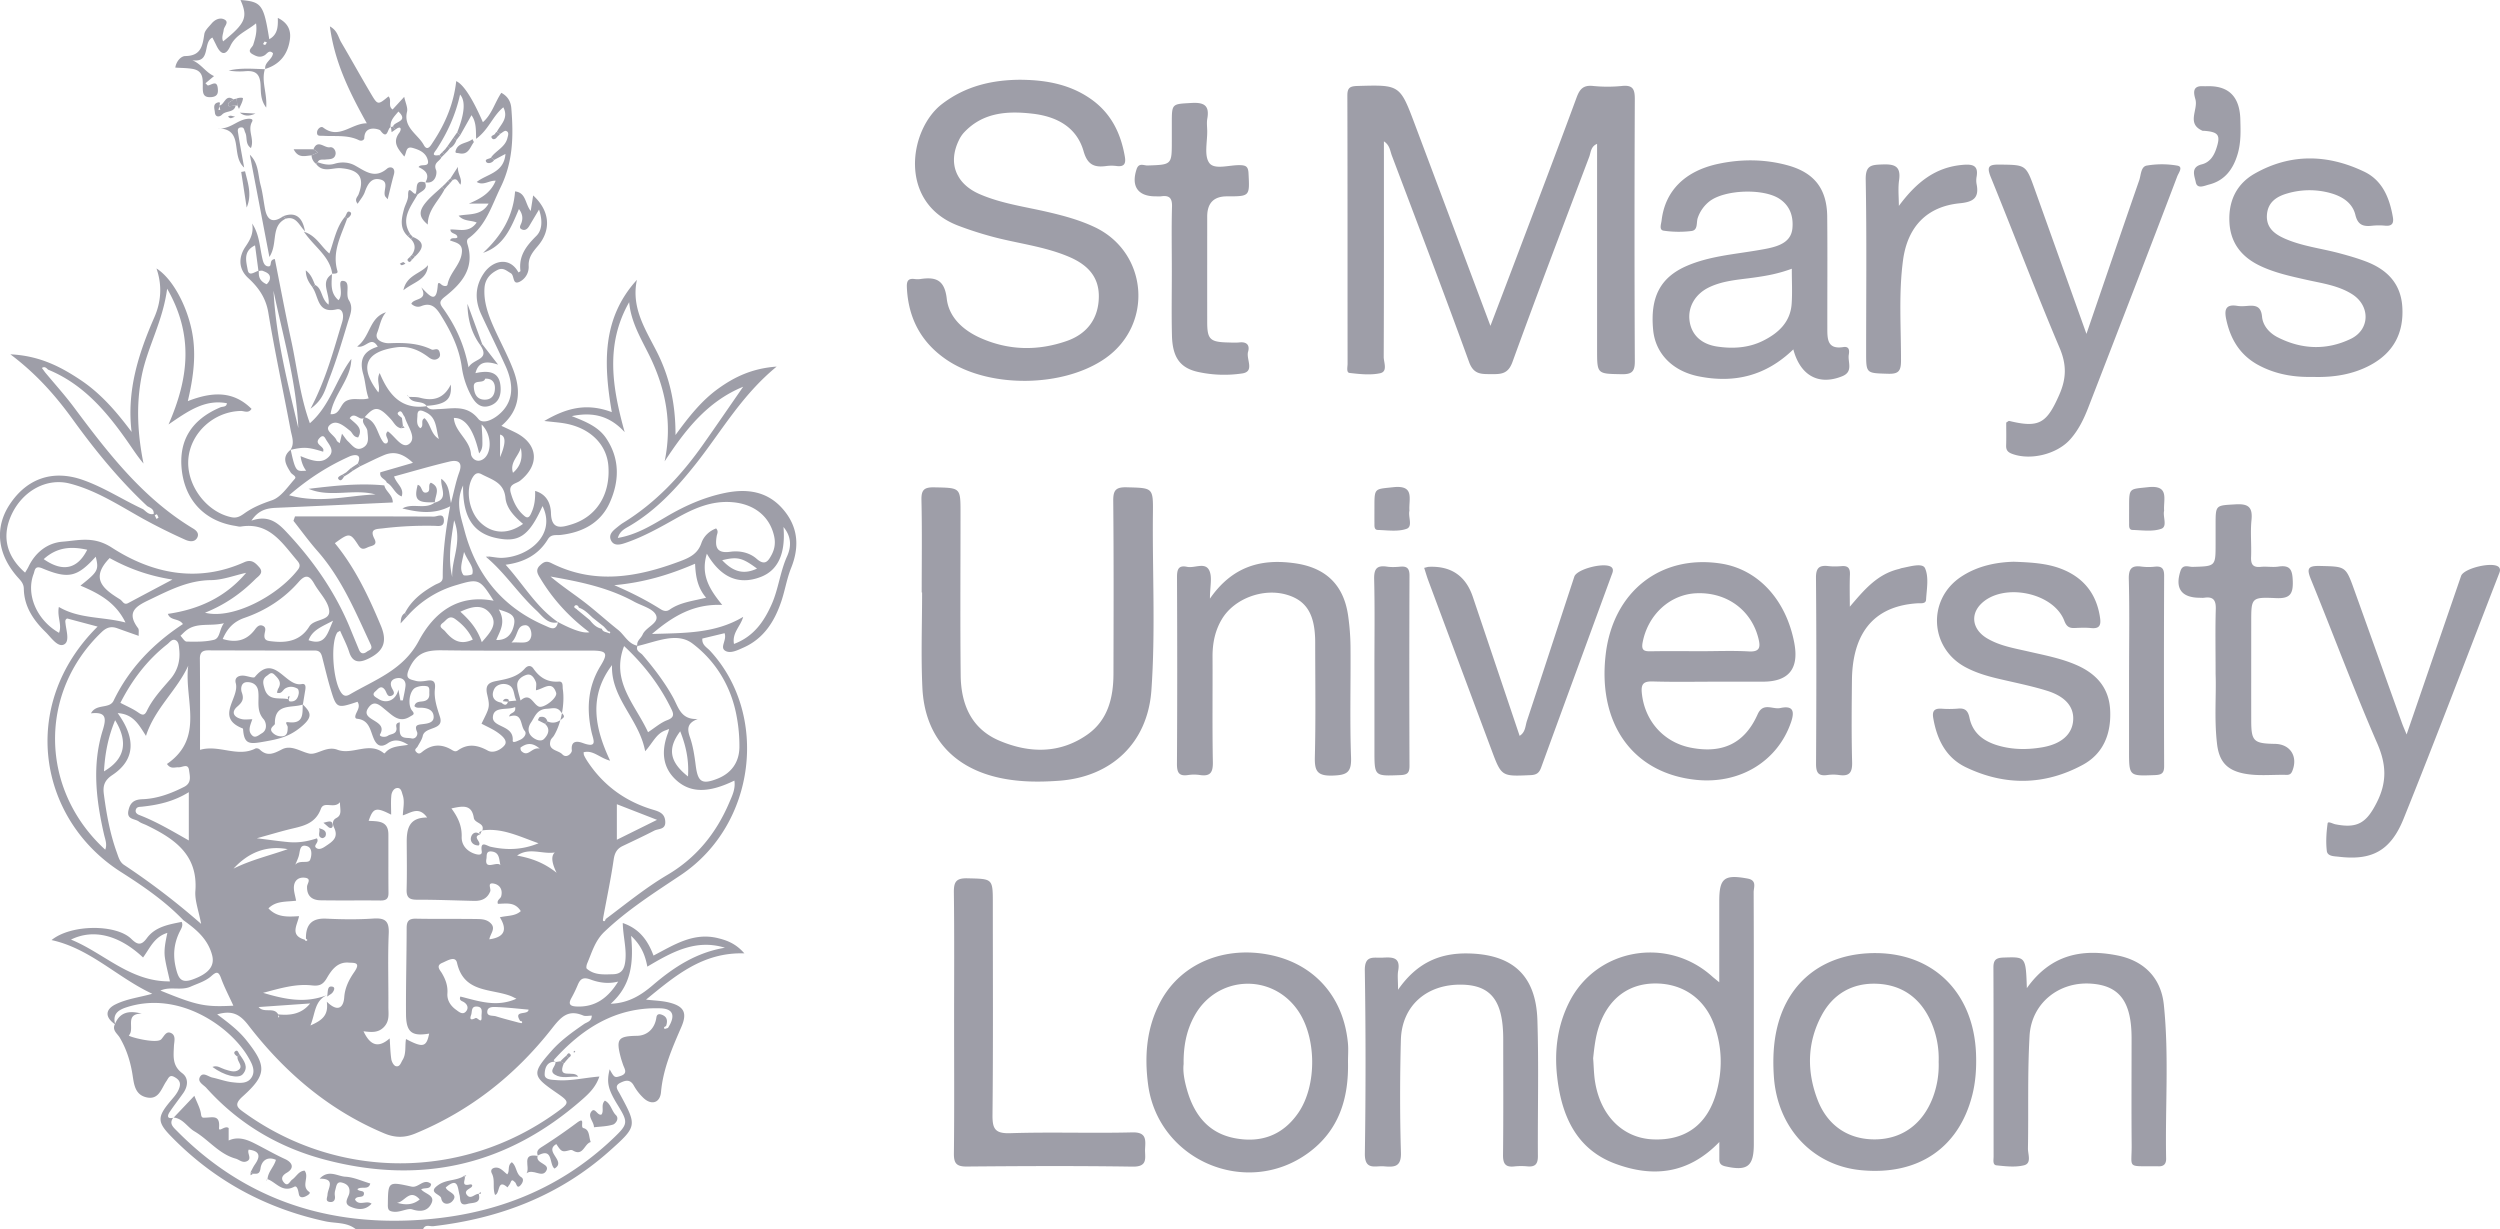 <svg xmlns="http://www.w3.org/2000/svg" width="179" height="88" fill="none"><g fill="#9E9EA8" clip-path="url(#a)"><path d="M30.525 29.06c.21.343.575.239.855.232 1.02-.025 2.034-.336 2.864.697.318.396.983.091 1.423-.264 1.022-.824 1.216-2.001.53-3.518-.56-1.238-1.164-2.455-1.736-3.687-.475-1.022-.458-2.03.195-2.972.633-.914 1.846-1.194 2.466-.04.05-.035.147-.077.143-.107-.14-1.078.413-1.79 1.14-2.512.42-.417.45-1.114.19-1.885-.28.47-.487.815-.69 1.16-.114.196-.276.36-.503.278-.305-.108-.12-.319-.059-.507.099-.306.081-.608-.187-.968-.56 1.33-1.078 2.645-2.569 3.136 1.294-1.19 2.155-2.596 2.292-4.399.794.09.709.883 1.12 1.403l.175-1.114c1.19 1.095 1.325 2.456.336 3.62-.369.433-.688.82-.656 1.44a1.19 1.19 0 0 1-.656 1.125c-.532.25-.34-.458-.633-.621-.307-.171-.537-.43-.939-.23-.545.27-.891.676-.935 1.281-.07.967.243 1.863.62 2.728.46 1.054 1.027 2.063 1.435 3.134.556 1.457.52 2.86-.845 4.02.374.177.688.319.997.473 1.628.812 1.773 2.306.35 3.45-.284.23-.861.225-.679.869.186.658.47 1.25.998 1.677.292.238.41-.084.506-.303.199-.454.26-.938.241-1.506.863.25 1.117.945 1.135 1.593.033 1.236.775 1.018 1.467.806 1.794-.547 2.78-2.133 2.647-4.144-.103-1.565-1.284-2.75-3.087-3.081-.402-.074-.812-.1-1.506-.181 1.635-.961 3.066-1.297 4.835-.634-.583-3.407-.733-6.692 1.798-9.472-.419 1.96.576 3.494 1.393 5.085.923 1.8 1.377 3.718 1.37 6.026.984-1.353 1.886-2.478 3.063-3.325 1.172-.842 2.436-1.45 4.18-1.575-2.526 2.07-3.98 4.687-5.813 6.997-1.357 1.71-2.816 3.293-4.722 4.416-.315.185-.69.347-.838.856 1.318-.225 2.389-.883 3.453-1.51 1.337-.788 2.72-1.408 4.25-1.719 1.588-.321 3.023-.098 4.116 1.163 1.084 1.25 1.21 2.673.59 4.213-.309.77-.438 1.61-.705 2.4-.485 1.433-1.256 2.659-2.706 3.302-.41.182-.93.453-1.3.234-.425-.253.13-.756-.054-1.264l-1.592.384c-.043.46.326.634.54.863 4.235 4.556 3.33 12.453-2.088 16.074-1.89 1.263-3.806 2.478-5.465 4.058-.676.645-.893 1.472-1.231 2.263-.05.115-.088.33-.03.38.549.478 1.222.413 1.887.397.572-.014.78-.334.858-.852.135-.91-.144-1.796-.17-2.815 1.196.41 1.796 1.247 2.202 2.331 1.445-.75 2.84-1.68 4.605-1.25.684.166 1.305.407 1.9 1.093-2.976-.094-4.942 1.598-7.041 3.311.602.07 1.137.08 1.644.205 1.083.267 1.323.742.887 1.75-.652 1.504-1.31 2.993-1.458 4.664-.069.775-.673.96-1.24.438a3.694 3.694 0 0 1-.706-.902c-.267-.477-.611-.375-.97-.197-.451.223-.183.512-.04.778 1.245 2.302 1.263 2.323-.728 4.1-3.594 3.205-7.874 4.836-12.614 5.386-.248.03-.573-.162-.733.204h-4.836c-.637-.504-1.442-.395-2.165-.552-4.294-.93-7.978-2.935-11.042-6.079-.987-1.012-1.005-1.378-.089-2.481.266-.32.563-.618.688-1.038.116-.391-.092-.592-.393-.749-.332-.172-.407.112-.542.306-.363.518-.532 1.353-1.403 1.17-.904-.19-.922-1.021-1.046-1.743-.154-.898-.428-1.752-.9-2.547-.168-.281-.563-.525-.338-.96.34-.845.995-.995 1.91-.749-1.256.001-.463 1.083-.913 1.557-.082.086 1.98.63 2.315.281.214-.224.348-.616.705-.449.373.175.218.625.205.939-.03.724-.128 1.395.593 1.935.464.347.42.93.077 1.422-.32.456-.666.893-.974 1.356-.2.303-.171.517.28.41l-.014-.017c-.333.438-.021.686.261.972 4.657 4.716 10.368 6.717 16.91 6.388 5.441-.272 10.32-2.047 14.327-5.87 1.07-1.023 1.077-1.135.308-2.388-.693-1.13-.8-1.612-.57-2.552.335.614.37.615.775.48.563-.185.28-.516.178-.825-.054-.166-.113-.33-.157-.498-.35-1.327-.197-1.53 1.159-1.553.742-.012 1.282-.52 1.392-1.317.043-.305.28-.24.43-.175.365.153.377.461.262.792-.08.044-.2.082-.113.194.023.03.164-.035.25-.055.553-.873.386-1.376-.535-1.407-3.192-.108-5.602 1.431-7.644 3.706-.01.01.067.096.101.146l.026-.027c-.661-.038-.777.533-.776.918.002.378.514.37.854.398 1 .08 1.98-.171 3.062-.257-.254.752-.733 1.209-1.224 1.641-5.372 4.723-11.535 6.136-18.437 4.308-3.318-.879-6.174-2.568-8.478-5.133-.208-.233-.697-.442-.432-.83.213-.312.57.024.858.087.476.102.94.28 1.42.335.509.057 1.122.152 1.421-.394.255-.465-.015-.96-.258-1.381-1.258-2.19-4.968-4.832-8.758-3.58-.635.21-.967.522-.778 1.213-.74-.501-.733-1.064.031-1.437.811-.396 1.71-.497 2.622-.755-2.492-1.157-4.448-3.242-7.212-3.844 1.4-1.14 4.622-1.146 5.706-.09.435.425.71.51 1.119-.047.6-.82 1.565-.979 2.493-1.165.116.257-.018.458-.13.678-.419.835-.512 1.684-.287 2.619.176.728.359 1.13 1.212.821 1.157-.418 1.588-.974 1.383-1.742-.311-1.167-1.153-1.85-2.062-2.502-1.315-1.37-2.886-2.443-4.465-3.448-5.896-3.754-7.356-11.931-1.67-17.57l-2.18-.58c-.17.08-.132.226-.119.35.054.536.327 1.323-.13 1.522-.442.193-.905-.518-1.296-.9-.871-.848-1.535-1.827-1.558-3.095-.007-.412-.254-.617-.48-.876-1.432-1.646-1.62-3.528-.52-5.183 1.233-1.855 3.085-2.487 5.216-1.741 1.52.532 2.87 1.426 4.325 2.099.222.17.409.421.756.341.034-.36-.246-.433-.458-.562-1.998-1.866-3.715-3.968-5.315-6.18-1.224-1.693-2.596-3.268-4.487-4.689 2.069.098 3.581.873 5.028 1.84 1.462.975 2.583 2.285 3.652 3.717-.36-2.956.492-5.605 1.63-8.212.484-1.108.572-2.286.15-3.494 1.102.691 2.113 2.521 2.51 4.357.37 1.704.15 3.376-.265 5.143 1.7-.66 3.225-.776 4.562.554-.221.346-.524.146-.765.15-1.915.038-3.586 1.541-3.756 3.409-.172 1.876 1.28 3.829 3.087 4.201.407.084.666-.093.95-.295.596-.423 1.245-.68 1.947-.92.646-.22 1.13-.967 1.632-1.53.166-.187-.192-.301-.29-.46-.342-.547-.677-1.086-.001-1.632.363 1.721.455 1.516 1.11 1.508-.212-.28-.347-.629-.404-1.048 1.036.432 1.53.47 1.942.122.55-.463.148-.878-.102-1.278-.086-.137-.185-.423-.449-.17-.445.43.143.563.238.837.018.05-.004.116-.008.175-1.082-.336-1.374-.352-2.346-.133.318-.463.104-.947.017-1.406-.528-2.81-1.134-5.607-1.601-8.426-.174-1.054-.71-1.805-1.43-2.464-.791-.723-.65-1.602-.2-2.26.37-.543.586-.987.475-1.65.522.789.536 1.687.736 2.531.058.248.142.524.42.537.314.016.004-.469.467-.525.387 1.941.753 3.904 1.177 5.854.42 1.929.61 3.91 1.33 5.902 1.465-1.27 1.877-3.157 2.97-4.606-.03 1.486-1.268 2.511-1.49 3.957.69.06.67-.712 1.126-.949.515-.268 1.027-.018 1.604-.183-.213-.572-.226-1.175-.381-1.71-.313-1.064.013-1.681 1.033-1.99-.481-.824-.85.152-1.474-.015.949-.694.858-2.077 2.065-2.45-.375.419-.445.995-.632 1.467-.23.579.522.763.855.75 1.058-.044 2.068-.02 3.047.453.15.072.443-.183.56.165.06.18.068.347-.098.467-.242.174-.483.069-.676-.077-.694-.527-1.432-.838-2.335-.712-2.222.313-2.658 1.401-1.27 3.227.167-.43-.171-.887.096-1.388.636 1.53 1.531 2.645 3.368 2.371l-.028-.022h-.001ZM43.44 45.277c.079.026.22.084.228.07.07-.13-.041-.132-.127-.148-.1-.112-.202-.222-.303-.334l-.806-.638c-.3-.279-.58-.584-.985-.717-.047-.176-.213-.23-.3-.127-.113.136.112.177.176.27.304.25.61.501.912.751.227.289.475.544.857.616.05.174.197.217.348.257ZM18.527 19.381c.003.103-.002.206.01.308.038.334.263.532.546.659.027.012.193-.19.225-.311.11-.411-.21-.53-.499-.645-.086-.034-.202.007-.304.013l-.244-1.837c-.88.422-.628 1.167-.526 1.752.089.521.513.125.794.063l-.002-.002Zm17.368 30.926c.198.176.38.26.482-.088.197-.02.395-.04.592-.058-.205-.37-.105-.93-.568-1.122-.364-.153-.84-.037-1.01.289-.225.432-.115.882.504.98Zm1.229 22.91c.084.013.223.06.24.033.072-.117-.038-.135-.123-.155-.516-.817.578-.37.605-.806-.748-.066-1.495-.152-2.245-.183-.252-.01-.661-.047-.708.282-.059.408.383.306.619.38.532.168 1.074.302 1.613.448h-.001Zm-17.23-.59c.88.094 1.697-.011 2.311-.78l-3.692.258c.403.47 1.096-.036 1.41.534l-.007.208.086-.03-.109-.19Zm19.296-20.98c.444.208.828.04 1.14-.254.146-.138-.08-.297-.175-.428-.272-.375-.596-.237-.993-.218-.732.033-.857.569-1.144.989-.236.345-.246.733.08 1.023.234.208.633.372.854.15.27-.273.502-.699.062-1.084l.176-.178Zm-13.103-21.78c.872.244.896 1.128 1.306 1.72.072.104.157.224.318.139.244-.254-.284-.544.058-.843.519.352 1.023 1.305 1.538.893.548-.438-.134-1.253-.32-1.897-.009-.032-.035-.058-.054-.087-.11-.145-.182-.479-.408-.278-.166.147.128.29.254.412l.069.563-.129.177c-.38-.072-.51-.412-.74-.659-.867-.937-1.158-.948-1.878-.124-.327.35-.693-.48-1.063.06.372.38 1.009.677.606 1.376-.36-.03-.398-.334-.581-.477-.44-.347-.991-.843-1.457-.406-.415.391.349.705.496 1.097.03.081.141.133.22.203l.163-.684c.19.244.294.422.44.557.294.27.562.707 1.046.453.497-.26.372-.74.335-1.196-.03-.351-.521-.59-.22-1.001v.001Zm8.42 29.594.02.021c.215-.574-.54-.513-.603-.927-.152-.99-.818-.84-1.602-.672.483.652.758 1.27.734 2.04-.018.582.372 1.036.973 1.221.2.061.507.105.464-.19-.118-.81.36-.387.633-.327 1.117.243 2.21.248 3.433-.249-1.414-.502-2.635-1.125-4.053-.917ZM25.79 33.38l-.169-.192c.36-.792-.375-.606-.582-.513-1.514.678-2.908 1.551-4.34 2.786 2.231.611 4.205.016 6.187-.058-1.568-.436-3.242.254-4.791-.403 1.81-.217 3.61-.422 5.424-.245.09.439.604.668.604 1.222-2.805.129-5.59.262-8.376.384-.657.03-1.246.165-1.746.919 1.15-.406 1.82.082 2.457.757 1.96 2.075 3.568 4.376 4.646 7.03.197.484.399.965.598 1.45.124.301.325.329.567.144.165-.126.447-.142.27-.52-1.09-2.335-2.074-4.722-3.812-6.692-.607-.689-1.146-1.437-1.715-2.158l.11-.316c3.32 0 6.638-.005 9.955.012.242 0 .697-.298.707.276.008.494-.402.391-.696.386a26.186 26.186 0 0 0-3.666.18c-.461.057-.993.011-.616.746.256.496-.198.488-.453.603-.25.113-.455.234-.69-.132-.59-.919-.664-.904-1.687-.155 1.455 1.77 2.417 3.818 3.294 5.91.483 1.152.2 1.856-.963 2.392-.589.271-1.062.251-1.302-.497-.167-.523-.43-1.016-.654-1.534-.11.072-.182.094-.212.142-.512.83-.27 3.682.358 4.376.189.21.382.138.56.034 1.805-1.055 3.81-1.737 4.926-3.824 1.068-1.998 2.765-3.375 5.361-2.876-.997-1.582-1.077-1.598-2.688-1.116a7.417 7.417 0 0 0-3.49 2.212l-.178-.211c.482-.934 1.277-1.535 2.173-2.031.228-.125.539-.154.539-.538-.003-1.7.202-3.385.53-5.077-1.187.61-2.3.422-3.417.153.748-.43 1.633.123 2.345-.446l-.023.023c1.032-.268.37-1.085.464-1.702.588.428.545 1.033.69 1.737.225-.855.352-1.543.59-2.192.283-.776-.135-.912-.702-.777-1.33.315-2.641.704-3.962 1.064.185.552.742.828.545 1.43-.507-.187-.629-.757-1.064-.984-.09-.276-.552-.32-.464-.742l2.336-.678c-.683-.645-1.326-.87-2.085-.548-.573.242-1.128.527-1.69.792l-.003-.002Zm9.234 6.47c.312.032.625.102.935.092 1.902-.07 3.89-1.67 2.886-3.707-.968 2.152-1.698 2.648-3.362 2.277-1.61-.36-2.364-1.506-2.325-3.753-.56 1.215-.164 2.217.089 3.185.832 3.182 2.703 5.526 5.771 6.848.385.166.786.435.938-.251 1.08.574 1.83.817 2.245.728-1.427-1.068-2.603-2.343-3.513-3.856-.18-.299-.383-.596-.024-.931.25-.233.438-.353.813-.163 3.098 1.564 6.17 1.013 9.239-.142.676-.254 1.245-.532 1.504-1.292.165-.482.551-.862 1.053-1.05.191.206.074.372.046.528-.133.77-.037 1.284.968 1.144.668-.093 1.37.05 1.883.499.586.516.824.2 1.082-.29.221-.419.28-.848.178-1.315-.31-1.42-1.421-2.32-3.016-2.445-1.47-.117-2.736.447-3.967 1.139-1.187.667-2.374 1.342-3.668 1.78-.32.108-.817.267-1.031-.187-.202-.426.156-.704.46-.95.136-.109.274-.22.422-.31 2.336-1.44 4.16-3.397 5.723-5.617.963-1.366 1.907-2.747 2.859-4.12-2.59 1.062-4.166 3.125-5.624 5.342.563-2.71.076-5.208-1.097-7.586-.604-1.224-1.318-2.392-1.442-3.811-1.735 3.042-1.201 6.146-.323 9.304-1-1.084-2.16-1.486-3.787-1.145 1.067.418 1.931.786 2.473 1.6.987 1.483.932 3.073.244 4.6-.651 1.45-1.955 2.129-3.51 2.307-.337.038-.684-.076-.92.313-.67 1.109-1.715 1.653-3.024 1.821 1.285 1.419 2.204 3.06 3.767 4.12-.76.172-1.128-.444-1.556-.84-1.261-1.163-2.205-2.627-3.512-3.753.043-.037.083-.077.12-.118l.003.005Zm10.61 6.407c-.076-.368.26-.544.377-.819.238-.557 1.22-.821.955-1.403-.21-.462-1.017-.657-1.565-.957-1.863-1.021-3.91-1.433-5.984-1.798.778.66 1.615 1.21 2.408 1.817.827.636 1.6 1.343 2.418 1.992.475.376.733 1.02 1.408 1.147-.167.368.199.472.354.654.818.958 1.582 1.951 2.191 3.057.382.694.555 1.606 1.769 1.53-.765.292-.775.706-.564 1.31.227.65.327 1.355.416 2.044.15 1.152.44 1.36 1.535.931 1.007-.393 1.569-1.17 1.59-2.243a11.357 11.357 0 0 0-.19-2.184c-.38-2.155-1.494-3.995-3.177-5.263-1.117-.842-2.624-.106-3.94.184v.001Zm-23.81 21.027c.053.112.12.112.189.02.002-.003-.07-.063-.107-.096-.016-.98.394-1.482 1.45-1.433 1.119.054 2.244.07 3.36-.006.851-.057 1.157.163 1.118 1.066-.074 1.744-.014 3.493-.025 5.24-.002.509.108 1.027-.332 1.474-.402.406-.877.363-1.449.29.483 1.031 1.066 1.22 1.873.51.038.54.046 1.023.118 1.495.028.184.173.452.317.492.294.082.364-.24.488-.439.28-.452.157-.989.247-1.502 1.215.645 1.464.579 1.658-.39-1.235.215-1.647-.09-1.658-1.381-.015-2.06.043-4.121.046-6.181 0-.49.16-.676.669-.665 1.435.03 2.871.004 4.307.024.375.005.768.008 1.066.328.35.377-.06.726-.12 1.126 1.198-.17 1.24-.783.752-1.578.556-.133 1.094-.069 1.498-.442-.435-.695-1.068-.524-1.639-.524-.097-.274.19-.354.238-.545.117-.459-.092-.799-.497-.893-.552-.13-.212.355-.29.55-.217.541-.643.693-1.17.68-1.365-.031-2.729-.087-4.093-.084-.55 0-.739-.18-.724-.727.032-1.118.015-2.236.008-3.355-.007-.96.138-1.806 1.46-1.803-.591-.836-1.175-.326-1.74-.154.026-.542.142-.994-.005-1.442-.072-.22-.11-.53-.388-.517-.26.012-.406.303-.428.535-.044.446-.014.899-.014 1.373-1.088-.556-1.288-.498-1.61.443.669.037 1.41-.016 1.412.97.004 1.399-.006 2.796.007 4.194.004.41-.165.544-.563.54-1.435-.016-2.872.009-4.307-.015-.604-.01-.983-.312-.96-.982.008-.225.354-.578-.17-.636-.46-.049-.75.217-.773.661-.015.315.097.637.158.986-.714.093-1.436-.004-1.98.55.633.672 1.412.6 2.192.558-.13.646-.683 1.374.408 1.684l.004.001ZM47.692 52.28c-.69.21-.945.902-1.498 1.508-.435-2.316-2.467-3.794-2.373-6.167-1.688 2.222-1.245 4.49-.136 6.845-.764-.2-1.212-.783-1.9-.604.012.085.006.16.034.22.057.127.126.247.2.364 1.146 1.775 2.754 2.947 4.768 3.539.497.146.822.306.846.856.024.575-.492.48-.792.634-.743.384-1.502.738-2.256 1.098-.413.198-.577.497-.646.971-.2 1.378-.49 2.743-.742 4.113-.007.094-.052.242-.01.273.116.085.148-.044.185-.13 1.449-1.087 2.856-2.238 4.419-3.162 2.066-1.22 3.485-2.976 4.415-5.152.211-.494.47-.997.375-1.596-1.89.922-3.198.888-4.22-.086-.888-.846-1.06-1.989-.514-3.377l.062-.234-.217.086ZM3.44 26.466c-.123-.125-.246-.25-.44-.12l.225.309c.69.832 1.421 1.638 2.066 2.503 2.45 3.286 4.944 6.525 8.54 8.686.288.173.44.4.278.676-.199.337-.6.238-.853.122a41.575 41.575 0 0 1-2.997-1.49c-1.706-.95-3.353-2.04-5.266-2.53-1.648-.422-3.332.513-4.128 2.147-.761 1.56-.443 3.027.932 4.231.086-.149.18-.288.251-.439.496-1.027 1.366-1.694 2.436-1.777 1.156-.089 2.217-.417 3.522.425 2.869 1.855 6.124 2.551 9.481 1.047.519-.233.794.038 1.072.356.365.416-.066.643-.28.857-1.006 1.008-2.157 1.823-3.602 2.402 1.983.505 5.212-1.212 6.653-3.08.246-.317.072-.505-.11-.72-1.051-1.243-1.972-2.698-3.97-2.369-.131.021-.276-.03-.415-.05-2.159-.338-3.567-1.805-3.817-3.975-.245-2.125.688-3.634 2.762-4.512.159-.068.44-.004.466-.294-1.58-.295-2.777.56-4.18 1.52 1.452-3.316 1.811-6.397-.099-9.721-.309 2.356-1.414 4.185-1.82 6.235-.416 2.099-.295 4.184.128 6.285-.44-.524-.793-1.075-1.166-1.608-1.5-2.137-3.165-4.094-5.672-5.118l.003.002ZM15.552 72.63c.826.614 1.52 1.146 2.07 1.83 1.492 1.862 1.486 2.49-.256 4.054-.684.614-.33.823.18 1.189 6.7 4.794 15.557 4.788 22.262-.03 1.01-.727 1.01-.763-.012-1.466-1.696-1.167-1.717-1.36-.314-2.956.676-.768 1.503-1.353 2.337-1.931.205-.142.544-.176.552-.601-.22 0-.447.061-.619-.01-1.089-.46-1.597.119-2.242.94-2.607 3.326-5.84 5.886-9.782 7.513-.757.313-1.444.311-2.21-.01-3.977-1.669-7.135-4.372-9.732-7.74-.594-.77-1.142-1.1-2.236-.783h.002Zm2.07-31.616c-.839.185-1.675.513-2.514.523-1.615.016-2.957.71-4.342 1.375-.938.45-1.79.855-.88 2.067.083.112.03.323.046.55-.557-.197-1.04-.365-1.52-.54-.435-.16-.764-.083-1.124.259-4.55 4.332-4.45 11.296.247 15.59.152-.388-.005-.737-.089-1.103-.568-2.476-.862-4.971-.09-7.45.266-.858.262-1.335-.842-1.209.377-.72 1.323-.29 1.62-.906 1.116-2.32 2.84-4.089 4.964-5.486-.296-.441-.893-.218-1.078-.73 2.21-.321 4.126-1.188 5.604-2.94h-.003Zm16.855 10.802c.55-1.13.63-1.149.407-2.083-.165-.693.125-.872.665-.975.746-.142 1.49-.277 2.03-.892.2-.227.438-.248.615.008.442.636.997.987 1.81.927.348-.025.261.332.295.56.151 1.039-.119 2.457-.639 3.316-.072.118-.203.214-.24.339-.219.726.545.68.839.991.319.34.705-.107.685-.277-.092-.771.47-.646.785-.53 1.102.403.747-.233.626-.778-.367-1.655-.275-3.246.641-4.74.568-.927.451-1.1-.675-1.1-3.533-.005-7.067.028-10.6-.02-1.09-.016-1.857.103-2.402 1.267-.366.78-.003.796.442.92.257.072.56.028.833-.016.498-.08.595.148.546.582-.079.703.146 1.343.36 2.011.32.997-1.078.656-1.233 1.372-.057.265-.234.504-.365.75-.067.13-.296.209-.08.413.192.184.316.041.444-.058.651-.513 1.332-.547 2.043-.135.153.09.288.19.472.062.72-.51 1.402-.394 2.152.016.411.224.964-.092 1.196-.39.251-.323-.184-.68-.475-.89-.36-.26-.78-.436-1.177-.65Zm-26.05-.755c1.343 1.854 1.228 3.361-.388 4.435-.589.392-.678.804-.602 1.373.187 1.417.439 2.82.928 4.173.12.33.2.672.515.884a51.48 51.48 0 0 1 5.521 4.224c-.18-.962-.463-1.672-.412-2.355.193-2.604-1.503-3.74-3.481-4.702-.188-.092-.4-.149-.564-.271-.29-.215-.891-.126-.749-.786.121-.563.396-.79 1.002-.812 1.057-.038 2.043-.405 2.987-.885.559-.283.405-.782.351-1.195-.068-.517-.492-.185-.76-.205-.259-.018-.55.156-.821-.239 2.733-1.882 1.213-4.628 1.523-7.036-.814 1.778-2.392 3.055-3.025 5.026-.508-.79-.9-1.564-2.026-1.63Zm5.894 2.629c1.357-.399 2.675.562 3.966-.097.073-.038.235 0 .297.06.542.534 1.01.308 1.597.004.666-.347 1.296.143 1.95.296.56.132 1.24-.572 2.03-.271 1.074.408 2.287-.628 3.345.264.006.006.06-.03.082-.056.402-.471 1.004-.453 1.639-.56-.55-.353-1.01-.426-1.46-.113-.538.373-.828.105-1.025-.374-.243-.59-.315-1.292-1.177-1.382-.21-.022-.114-.277-.039-.434.123-.252.256-.502.07-.781-1.498.497-1.506.5-1.961-1.03-.198-.666-.357-1.346-.53-2.02-.078-.305-.123-.619-.562-.619-2.545.003-5.088-.004-7.632-.012-.43-.001-.606.158-.6.62.022 2.16.01 4.32.01 6.505Zm41.776-15.956c.157 1.86-.364 3.089-1.626 3.574-1.686.647-2.934-.074-3.86-1.664-.473 1.536.218 2.588 1.1 3.667-2.073-.084-3.551.823-5.03 2.08 2.32-.073 4.52-.02 6.53-1.225-.184.688-.803 1.123-.658 1.94 1.411-.53 2.142-1.596 2.692-2.824.496-1.107.607-2.335 1.11-3.452.284-.633.35-1.368-.257-2.096h-.001ZM5.759 41.932c1.265-1.004 1.328-1.126 1.096-2.071-1.328 1.457-1.944 1.62-3.833.83-.547-.228-.523.163-.613.397-.57 1.48.229 3.323 1.818 4.223.229-.58-.152-1.151-.012-1.853 1.465.865 3.113.684 4.77 1.114-.698-1.432-1.877-2.073-3.226-2.642v.002Zm10.19 3.821c.978.293 1.71.099 2.286-.656.135-.178.315-.426.605-.28.24.12.138.366.106.555-.089.523.226.516.612.557 1.072.115 1.987-.097 2.588-1.072.356-.575 1.533-.37 1.422-1.173-.09-.664-.709-1.248-1.066-1.884-.324-.574-.606-.719-1.116-.134-1.049 1.202-2.37 2.05-3.874 2.57-.755.26-1.225.728-1.564 1.515l.002.002Zm-3.781 24.514c-.133-.613-.28-1.147-.36-1.692-.083-.577.043-1.154.175-1.781-.955.29-1.26 1.118-1.74 1.762-1.713-1.612-3.563-2.07-5.16-1.281 2.366.962 4.228 3.024 7.085 2.992ZM46.4 52.426c.501-.326.904-.686 1.377-.864.477-.18.485-.4.303-.774-.826-1.705-1.95-3.182-3.395-4.53-.974 2.542.821 4.202 1.715 6.17v-.002Zm-1.212 14.583c.182 1.903.028 3.533-1.462 4.86 1.336-.046 2.25-.676 3.052-1.362 1.512-1.292 3.122-2.318 5.127-2.649-2.092-.646-3.808.317-5.556 1.353-.154-.808-.416-1.499-1.16-2.203ZM43.984 41.9c1.257.545 2.304 1.08 3.298 1.707.23.146.441.2.674.036.75-.521 1.65-.608 2.602-.847-.619-.723-.75-1.531-.79-2.434-1.857.802-3.675 1.346-5.785 1.537l.002.001ZM8.622 50.324c.444.236.895.422 1.285.697.307.218.456.2.614-.132.41-.857 1.058-1.542 1.668-2.253.526-.611.73-1.326.645-2.128-.025-.246-.028-.54-.243-.66-.257-.145-.435.14-.612.279-1.446 1.136-2.526 2.565-3.357 4.196v.002ZM37.45 37.51c-.603-.505-1.183-1.102-1.258-1.86-.11-1.12-.98-1.303-1.714-1.697-.243-.131-.433-.082-.608.184-.565.861-.32 2.467.531 3.278.86.82 1.974.868 3.048.097v-.002ZM22.228 73.424c.834-.37 1.308-.722 1.171-1.703.844.83 1.204.346 1.248-.31.047-.71.365-1.302.717-1.81.51-.733-.025-.649-.404-.678-.808-.063-1.232.546-1.56 1.111-.281.487-.562.578-1.08.52-1.14-.126-2.22.198-3.482.533 1.633.492 3.068.76 4.584.156-.906.416-.829 1.272-1.194 2.178v.003ZM7.852 39.956c-1.445 1.484-.42 2.238.734 2.954.086.053.153.141.225.217.11.115.224.13.368.053 1.014-.541 2.03-1.08 3.167-1.683-1.73-.27-3.19-.815-4.494-1.54Zm21.823 10.601c.073-.314.337-.308.575-.338.326-.04.509-.203.49-.549-.011-.2.06-.491-.183-.537a1.363 1.363 0 0 0-.806.103c-.447.22-.582 1.253-.24 1.652.23.269.038.3-.155.42-.757.476-1.243-.07-1.735-.465-.393-.315-.795-.758-1.214-.21-.756.989 1.424.876.806 1.943-.093.16.336.258.563.102.211-.146.578-.084.615-.473.015-.163-.149-.412.233-.486 0 .25-.025.484.006.711.066.508.536.363.83.439.3.075.486-.26.401-.46-.206-.488.02-.516.403-.561.329-.039.792-.09.786-.515-.006-.506-.45-.648-.9-.66-.173-.004-.345.034-.478-.116h.003Zm7.301 20.951c-.193-.091-.31-.158-.434-.204-1.424-.53-3.333-.216-3.818-2.361-.123-.54-.701-.15-1.058-.003-.493.205-.148.535-.032.731.272.463.44.912.4 1.466-.033.474.22.873.608 1.154.215.156.482.402.719.133.205-.231.128-.514-.18-.692-.11-.064-.331-.1-.218-.38 1.306.326 2.596.793 4.013.156ZM22.688 60.025c.206.305-.306.496-.037.694.21.153.468 0 .667-.136.457-.31.943-.594.612-1.306-.093-.2-.2-.523.156-.709.433-.227.247-.635.257-1.132-.416.512-1.15-.114-1.368.476-.427 1.159-1.427 1.252-2.38 1.496-.646.167-1.286.355-2.206.612.963.118 1.62.215 2.281.275.67.061 1.325-.04 2.02-.27h-.002Zm-9.169-3.306c-1.085.674-2.197.914-3.341 1.038-.168.02-.367-.009-.444.192-.08.209.061.337.229.403 1.22.468 2.345 1.138 3.556 1.825v-3.458Zm3.19 15.288c-.33-.725-.652-1.335-.885-1.977-.19-.522-.357-.441-.703-.135-.417.367-.96.522-1.467.747-.7.31-1.446-.039-2.167.282 2.618 1.07 3.184 1.19 5.223 1.083h-.001Zm2.874-51.19c.176 3.348 1.006 6.584 1.776 9.83-.14-3.353-1.103-6.57-1.776-9.83Zm24.68 49.463c-.688.18-1.368.084-1.977-.145-.547-.204-.748-.04-.93.412a9.236 9.236 0 0 1-.457.937c-.22.409-.079.557.355.58 1.375.073 2.293-.629 3.009-1.785v.001Zm-.096-12.698v2.544l2.877-1.425-2.877-1.119Zm-9.685-27.19c.025.474.055.781.055 1.088 0 .314.053.653-.233.984-.389-1.718-.991-2.563-1.808-2.538.072 1.008 1.135 1.542 1.224 2.575.024.282.403.694.887.367.615-.416.63-1.758-.126-2.477h.001Zm3.893 19.033c0-.241.056-.451-.012-.61-.12-.284-.319-.613-.683-.49-.318.108-.661.345-.648.737.012.367.153.73.237 1.095.689-.615.879.24 1.3.43.357.161 1.368-.625 1.25-.987-.297-.908-.865-.291-1.442-.177l-.002.002Zm-1.49 1.203c-.583.243-1.534-.079-1.594.705-.059.771 1.506.568 1.419 1.682-.019.233.337.037.512-.036.3-.124.524-.444.345-.65-.334-.383-.125-1.353-1.11-1.025.047-.327.508-.194.427-.678v.002Zm-28.642.938c-.522 1.264-.727 2.42-.798 3.663 1.483-.862 1.765-2.081.798-3.663ZM3.13 40.034c1.365.955 2.42.712 3.115-.672-1.108-.243-2.143-.215-3.115.672Zm31.367 5.945c.61-.698 1.181-1.3.605-2.043-.554-.715-1.331-.51-2.139-.137.662.607 1.21 1.215 1.534 2.182v-.002Zm-18.462-1.357c-1.015.247-1.966-.094-2.743.552-.13.109-.247.231-.37.348.145.146.29.413.44.416.651.01 1.324.028 1.948-.125.458-.112.376-.722.725-1.192v.001Zm33.226 10.974c.078-1.223-.162-2.222-.557-3.234-.92 1.22-.78 2.18.557 3.234Zm-15.41-9.799c-.29-.626-.721-1.087-1.261-1.475-.43-.309-.627.085-.873.267-.396.292-.007.421.154.613.495.586 1.032 1.03 1.98.595ZM16.719 62.195c1.239-.624 2.586-.935 3.882-1.395-1.554-.286-2.824.25-3.882 1.395ZM28.67 50.15l.176-.004c.064-.336.146-.668.186-1.007.047-.394-.202-.622-.552-.589-.316.03-.614.218-.45.646.08.21.338.47.014.615-.317.143-.351-.236-.483-.418-.285-.396-.51-.036-.678.103-.33.274.02.42.193.535.582.39 1.268.126 1.45-.654l.143.773h.001Zm11.18 12.338c-.357-.727-.399-1.211-.125-1.451-.891.143-1.833-.39-2.701.223.961.177 1.876.472 2.826 1.228Zm-7.335-25.236c-.25 1.543-.44 2.798-.134 4.068-.07-1.262.743-2.495.133-4.068Zm3.193 6.384c.541.914.09 1.536-.178 2.19.706.024 1.13-.367 1.277-1.112.142-.727-.38-.839-1.098-1.078Zm18.494-2.925c-1.056-.784-1.406-.867-2.494-.6.712.752 1.46 1.09 2.494.6ZM31.424 31.43c-.217-.694-.132-1.542-.944-1.913-.181-.083-.59-.31-.592.21-.002.316-.113.684.206.934.3-.17-.025-.56.306-.719.447.43.439 1.142 1.023 1.488h.001ZM23.85 44.44c-.81.431-1.484.665-1.757 1.4 1.212.417 1.346-.485 1.757-1.4Zm12.774 1.565c.71-.053 1.255.177 1.405-.42.071-.283-.06-.826-.416-.819-.642.012-.49.74-.99 1.24v-.001ZM21.14 61.922c.302-.376.918-.065 1.056-.343.1-.2.222-.845-.198-.989-.561-.193-.506.367-.608.705-.065.215-.165.42-.25.628v-.001Zm16.145-29.86c-.146.6-.803 1.04-.556 1.79.537-.458.723-1.055.556-1.79Zm-1.403 30.05c-.184-.45-.019-1.086-.704-1.148-.4-.036-.314.328-.347.505-.189 1.007.999-.041 1.05.643Zm-2.658-22.594c-.142.76-.348 1.22-.05 1.647.063.092.623.013.645-.068.135-.514-.298-.856-.595-1.58Zm2.58-6.785c.422-.986.422-1.524 0-1.614v1.614Zm-1.754 40.16c.137-.071.464.486.428-.113-.016-.261.153-.69-.348-.712-.416-.017-.314.385-.4.607-.15.391.071.347.319.217l.001.001ZM38.645 53.6c-.576-.49-.979-.354-1.363-.085-.032.022-.008.207.047.26.5.49.728-.306 1.316-.174V53.6ZM11.201 37.156c.058-.036.149-.077.145-.092a.81.81 0 0 0-.114-.24c-.007-.008-.102.043-.155.067l.124.264Zm87.887-27.034c0 5.184.008 10.307-.014 15.428-.002.4.31 1.054-.262 1.175-.699.148-1.46.061-2.183-.022-.246-.028-.142-.427-.142-.66-.006-6.395.002-12.79-.016-19.186-.002-.557.167-.685.709-.701 3.05-.088 3.052-.105 4.132 2.77 1.776 4.726 3.546 9.456 5.403 14.405.644-1.691 1.217-3.19 1.784-4.689 1.466-3.878 2.945-7.753 4.379-11.644.224-.611.477-.914 1.173-.844.693.07 1.404.07 2.097 0 .781-.077.906.253.904.95-.026 6.255-.028 12.51.001 18.765.004.746-.221.937-.944.924-1.756-.033-1.758.003-1.758-1.752V10.3c-.457.186-.445.62-.565.936-1.849 4.888-3.711 9.773-5.495 14.686-.308.85-.802.872-1.499.866-.711-.007-1.275.047-1.606-.867-1.793-4.945-3.67-9.86-5.53-14.783-.126-.336-.145-.747-.57-1.019l.002.004ZM73.15 5.712c1.78.022 3.48.335 4.97 1.386 1.433 1.01 2.135 2.447 2.421 4.131.084.497-.057.727-.592.658a2.833 2.833 0 0 0-.734 0c-.86.12-1.353-.086-1.63-1.058-.502-1.753-1.957-2.493-3.653-2.689-1.81-.209-3.585-.1-4.942 1.383a2.24 2.24 0 0 0-.338.526c-.787 1.626-.22 3.112 1.5 3.856 1.55.671 3.226.893 4.857 1.272 1.16.269 2.305.58 3.382 1.091 3.797 1.807 4.214 6.946.767 9.375-2.99 2.107-8.312 2.182-11.358.132-1.838-1.236-2.772-2.988-2.868-5.201-.02-.446.084-.656.555-.596.138.017.282.02.419 0 1.105-.166 1.727.065 1.882 1.407.154 1.346 1.185 2.27 2.427 2.82 2.007.89 4.078.93 6.14.218 1.522-.523 2.292-1.648 2.321-3.142.03-1.53-.888-2.366-2.159-2.903-1.814-.768-3.788-.957-5.67-1.488a24.64 24.64 0 0 1-2.284-.75c-4.29-1.671-3.465-6.891-1.118-8.69 1.694-1.3 3.623-1.742 5.702-1.74l.004.002Zm-7.156 36.713c0-2.203.032-4.405-.018-6.606-.018-.733.177-.94.917-.925 1.88.04 1.88 0 1.88 1.827 0 3.88-.03 7.76.012 11.639.023 2.05.75 3.813 2.763 4.67 2.137.909 4.324.954 6.302-.43 1.472-1.03 1.87-2.637 1.874-4.348.01-4.124.024-8.249-.016-12.373-.008-.777.174-1.01.975-.988 1.867.052 1.886.007 1.866 1.862-.045 4.227.19 8.46-.11 12.68-.27 3.756-2.85 6.195-6.61 6.469-1.396.102-2.785.098-4.17-.189-3.41-.707-5.453-2.973-5.617-6.477-.105-2.267-.02-4.542-.02-6.814h-.03l.002.003Zm57.109 39.344c-2.277 2.352-4.825 2.52-7.43 1.56-2.827-1.04-3.876-3.473-4.184-6.264-.202-1.832.023-3.63.865-5.305 1.934-3.849 7.016-4.756 10.245-1.84.095.086.198.163.5.412v-5.795c0-1.67.356-1.937 2.024-1.633.693.127.438.626.439.98.017 4.438.011 8.876.011 13.313v4.718c0 1.602-.459 1.951-2.038 1.595-.294-.067-.431-.193-.431-.481v-1.26h-.001Zm-9.035-6.007c.048.59.05 1.188.151 1.77.415 2.402 2.01 3.954 4.123 4.048 2.361.105 3.948-1.076 4.576-3.443.431-1.627.383-3.251-.212-4.832-.694-1.845-2.257-2.897-4.203-2.888-1.93.01-3.357 1.107-4.02 3.08-.247.735-.331 1.495-.413 2.265h-.002ZM128.4 25.017c-1.968 1.905-4.223 2.434-6.754 1.934-1.887-.372-3.116-1.63-3.28-3.321-.227-2.353.509-3.78 2.436-4.604 1.593-.681 3.317-.812 5.003-1.099.378-.064.76-.125 1.13-.226.71-.194 1.326-.533 1.402-1.36.077-.849-.169-1.595-.914-2.097-1.147-.772-3.933-.673-5.024.171a2.554 2.554 0 0 0-.837 1.178c-.122.336.036.888-.459.948a7.459 7.459 0 0 1-1.984-.024c-.347-.052-.181-.463-.149-.728.246-2.106 1.651-3.547 4.069-4.06 1.625-.345 3.272-.34 4.889.09 1.96.517 2.883 1.682 2.901 3.696.026 2.655.004 5.313.008 7.968.002.763-.017 1.554 1.144 1.368.458-.073.435.286.393.544-.088.53.345 1.213-.469 1.543-1.66.674-2.998-.017-3.502-1.922l-.003.001Zm-.107-5.776c-.969.361-1.82.509-2.684.63-1.1.156-2.231.21-3.258.71-.972.475-1.503 1.387-1.382 2.363.124 1.002.814 1.69 1.962 1.866 1.123.17 2.245.108 3.279-.4 1.109-.545 1.983-1.336 2.073-2.668.054-.796.01-1.598.01-2.502Zm-5.223 29.567c-1.576 0-3.154.032-4.728-.015-.659-.02-.853.169-.788.826.196 1.99 1.562 3.54 3.52 3.918 2.272.44 3.85-.318 4.772-2.39.394-.884 1.08-.333 1.619-.45.883-.193 1.059.18.775 1.008-.951 2.788-3.644 4.453-6.783 4.134-4.532-.46-7.084-4.005-6.486-9.01.535-4.467 3.925-7.137 8.231-6.48 2.663.405 4.678 2.578 5.268 5.68.353 1.853-.396 2.779-2.247 2.779h-3.153Zm-1.315-2.181c1.152 0 2.306-.05 3.454.015.83.048.845-.335.692-.942-.507-2.023-2.268-3.311-4.43-3.223-1.906.077-3.482 1.543-3.858 3.52-.108.568.103.645.582.636 1.187-.022 2.373-.007 3.56-.007ZM96.516 76.029c.06 2.607-.64 4.914-2.846 6.523-4.438 3.237-10.752.52-11.466-4.899-.277-2.099-.105-4.126.92-5.997 1.474-2.697 4.58-3.96 7.856-3.274 3.145.66 5.212 3 5.53 6.286.045.45.007.906.007 1.361Zm-11.769.16c-.065.556.064 1.214.245 1.847.501 1.757 1.511 3.09 3.402 3.455 1.88.364 3.456-.196 4.57-1.819 1.34-1.955 1.312-5.41-.054-7.35-1.895-2.692-5.815-2.463-7.395.428-.568 1.038-.784 2.152-.768 3.439Zm49.593-7.947c4.149.034 6.973 2.877 7.143 7.191.04 1.017-.023 2.026-.278 3.014-.976 3.783-3.91 5.74-7.987 5.335-3.451-.343-5.958-3.042-6.208-6.692-.081-1.19-.043-2.374.239-3.54.817-3.368 3.447-5.337 7.091-5.308Zm4.468 7.791a6.544 6.544 0 0 0-.624-3.041c-.76-1.595-2.055-2.48-3.789-2.555-1.744-.076-3.139.716-3.965 2.26-1.046 1.954-1.074 4.023-.285 6.066.718 1.858 2.232 2.837 4.124 2.817 1.923-.02 3.391-1.09 4.119-2.988a6.559 6.559 0 0 0 .42-2.559Zm5.381-35.812c1.448.05 2.568.14 3.611.596 1.502.656 2.339 1.817 2.567 3.437.078.55-.079.776-.655.715-.382-.04-.771-.021-1.156-.004-.394.017-.589-.094-.752-.518-.782-2.046-4.413-2.757-5.967-1.202-.776.778-.606 1.832.426 2.453.914.548 1.962.716 2.979.951 1.158.267 2.327.485 3.425.963 1.43.622 2.344 1.63 2.421 3.245.08 1.665-.473 3.099-1.963 3.906-2.724 1.474-5.563 1.516-8.36.177-1.439-.689-2.079-1.996-2.343-3.52-.092-.527.086-.707.594-.678a7.3 7.3 0 0 0 1.155-.004c.513-.055.737.134.842.647.228 1.111 1.02 1.695 2.064 1.998 1.031.3 2.08.303 3.122.129 1.416-.237 2.189-.95 2.242-1.975.048-.93-.557-1.672-1.887-2.083-1.167-.362-2.373-.593-3.562-.879-.784-.187-1.55-.422-2.264-.804-2.576-1.378-2.747-4.857-.315-6.473 1.242-.826 2.644-1.048 3.771-1.077h.005Zm21.397-13.235c-1.35.033-2.64-.185-3.849-.827-1.341-.711-2.035-1.86-2.34-3.296-.141-.661-.058-1.104.788-.963.238.04.491.024.734.003.587-.053.975.024 1.044.776.059.64.528 1.166 1.1 1.461 1.719.883 3.509.96 5.25.124 1.393-.669 1.409-2.377.092-3.204-1-.628-2.162-.777-3.283-1.031-1.125-.254-2.25-.496-3.3-.996-1.302-.62-2.103-1.608-2.192-3.073-.092-1.52.476-2.776 1.812-3.533 2.569-1.458 5.23-1.385 7.841-.132 1.302.625 1.809 1.881 2.045 3.245.078.441-.054.663-.541.62a4.764 4.764 0 0 0-.944.002c-.623.072-1.022-.044-1.196-.768-.217-.899-.979-1.348-1.814-1.577a5.618 5.618 0 0 0-3.01.018c-.777.215-1.434.608-1.509 1.527-.074.929.532 1.393 1.272 1.72 1.257.554 2.628.702 3.941 1.057.64.172 1.28.355 1.897.592 1.481.57 2.471 1.558 2.58 3.232.12 1.855-.614 3.267-2.253 4.16-1.293.705-2.707.91-4.165.863Zm6.728 25.601c1.341-3.903 2.619-7.626 3.9-11.348.193-.56 2.313-1.056 2.707-.628.162.176.037.398-.034.583-2.253 5.815-4.458 11.65-6.792 17.434-.937 2.321-2.302 2.992-4.624 2.716-.334-.04-.823-.019-.871-.418-.076-.648-.032-1.32.058-1.97.026-.18.359.024.548.062 1.604.32 2.242-.112 2.977-1.57.733-1.452.684-2.716.028-4.222-1.683-3.864-3.146-7.822-4.742-11.725-.324-.793-.235-1 .656-.978 1.821.048 1.825.002 2.441 1.717 1.141 3.18 2.278 6.36 3.419 9.541.082.225.18.444.329.807v-.001Zm-22.924-28.68c1.31-3.825 2.535-7.418 3.78-11.004.13-.375.11-.977.547-1.049a6.4 6.4 0 0 1 2.188.007c.432.082.077.522-.016.77-.999 2.638-2.013 5.27-3.026 7.902-1.115 2.892-2.23 5.784-3.352 8.673-.317.815-.699 1.598-1.289 2.258-.957 1.069-2.852 1.52-4.158 1.03-.318-.12-.435-.276-.424-.603.018-.554.005-1.111.005-1.635.11-.063.174-.13.218-.117 2.143.522 2.684.174 3.587-1.889.51-1.164.526-2.145.016-3.346-1.712-4.04-3.264-8.146-4.921-12.21-.319-.783-.141-.921.641-.91 1.865.026 1.867-.007 2.503 1.771 1.208 3.375 2.413 6.752 3.701 10.352Zm-4.266 46.841c1.724-2.425 3.968-2.83 6.459-2.343 1.932.377 3.15 1.61 3.349 3.543.378 3.657.088 7.334.163 11.001.008.399-.177.578-.571.558-.105-.005-.21.002-.315 0-1.945-.017-1.567.157-1.582-1.52-.022-2.551-.005-5.103-.006-7.655-.002-2.619-.865-3.771-2.923-3.904-2.287-.15-4.248 1.409-4.381 3.735-.153 2.684-.068 5.38-.116 8.07-.006.414.28 1.058-.276 1.2-.62.158-1.32.074-1.976.006-.29-.03-.207-.398-.207-.63-.004-4.51.005-9.02-.013-13.528-.003-.556.194-.704.728-.72 1.59-.053 1.589-.075 1.666 2.187h.001Zm-45.025.121c1.319-1.9 2.94-2.632 4.975-2.603 3.203.047 4.903 1.553 5.004 4.774.102 3.246.016 6.495.035 9.744.002.541-.179.776-.728.73a4.668 4.668 0 0 0-.944.001c-.658.079-.832-.198-.824-.833.031-2.76.014-5.52.014-8.279 0-2.734-.861-3.864-2.972-3.902-2.51-.045-4.291 1.512-4.356 3.958-.071 2.688-.076 5.38.004 8.067.032 1.046-.49 1.045-1.21.983-.62-.055-1.392.319-1.373-.919.065-4.365.066-8.733-.003-13.098-.019-1.14.641-.89 1.269-.924.677-.036 1.301-.062 1.12.937-.061.338-.009.695-.009 1.363l-.002.001ZM86.635 42.857c1.624-2.337 3.7-2.874 6.115-2.522 2.184.32 3.456 1.547 3.773 3.727.109.758.169 1.529.174 2.295.021 2.622-.056 5.246.038 7.865.04 1.094-.3 1.276-1.319 1.309-1.121.036-1.297-.343-1.272-1.341.068-2.725.024-5.454.024-8.18 0-2.013-.614-3.028-2.077-3.439-1.682-.473-3.72.297-4.596 1.747-.501.83-.682 1.74-.677 2.706.013 2.517-.024 5.035.023 7.551.013.735-.185 1.028-.927.917a2.865 2.865 0 0 0-.84 0c-.669.103-.807-.183-.804-.813.026-4.44.022-8.88.004-13.32-.003-.547.074-.913.718-.774.542.117 1.3-.367 1.596.269.222.476.044 1.138.044 2.003h.002ZM68.313 73.242c0-3.11.023-6.221-.016-9.332-.009-.748.139-1.043.969-1.023 1.82.045 1.82-.004 1.82 1.82 0 5.032.029 10.066-.023 15.097-.011 1.004.16 1.37 1.28 1.333 2.903-.096 5.813.016 8.718-.058 1.008-.026.966.492.927 1.156-.036.61.262 1.315-.89 1.296-3.958-.061-7.916-.042-11.874-.007-.752.007-.935-.237-.925-.953.035-3.11.014-6.22.014-9.33Zm33.658-32.582c.151-.035.247-.072.344-.076 1.587-.067 2.633.65 3.139 2.15l3.351 9.952c.424-.26.404-.713.523-1.07 1.141-3.44 2.261-6.885 3.393-10.328.185-.565 2.298-1.08 2.688-.651.154.172.033.396-.036.587-1.677 4.578-3.359 9.156-5.029 13.737-.136.37-.318.52-.746.538-2.086.094-2.089.114-2.804-1.801-1.513-4.046-3.022-8.094-4.531-12.142-.106-.288-.19-.584-.292-.898v.002Zm56.666 7.603c0-1.776-.03-3.21.013-4.642.02-.64-.17-.921-.824-.823-.102.016-.21.003-.315.002-1.322-.004-1.795-.67-1.39-1.916.168-.517.576-.288.875-.296 1.639-.044 1.641-.033 1.641-1.651v-1.362c0-1.443.003-1.378 1.427-1.464.932-.056 1.237.21 1.142 1.142-.087.865.008 1.746-.028 2.618-.022.533.127.773.696.716.416-.043.847.043 1.258-.019.872-.133 1.003.262 1.031 1.043.033.953-.229 1.26-1.212 1.214-1.761-.082-1.763-.021-1.763 1.73 0 2.343-.004 4.684 0 7.026.002 1.496.17 1.656 1.704 1.681 1.108.019 1.668.928 1.225 1.969-.084.196-.213.255-.398.25-1.014-.028-2.034.103-3.039-.093-1.236-.241-1.792-.867-1.94-2.127-.21-1.778-.045-3.561-.103-4.998ZM83.903 19.408c0-1.538-.03-3.077.013-4.614.018-.613-.193-.822-.774-.739-.137.02-.28.003-.42.003-1.257-.002-1.745-.731-1.34-1.949.159-.481.524-.252.785-.26 1.735-.058 1.735-.046 1.735-1.755V8.835c0-1.443.004-1.38 1.412-1.463.914-.053 1.297.191 1.128 1.128-.048.272-.013.559-.006.838.02.797-.239 1.8.15 2.331.37.508 1.435.138 2.193.156.435.01.59.105.615.58.084 1.655.107 1.654-1.547 1.654-.941 0-1.411.483-1.411 1.449 0 2.518-.003 5.034 0 7.551 0 1.234.203 1.43 1.472 1.461.28.007.563.027.84-.004.529-.057.75.209.615.668-.154.527.495 1.41-.412 1.553a8.73 8.73 0 0 1-3.134-.098c-1.311-.278-1.866-1.034-1.905-2.615-.038-1.536-.008-3.075-.009-4.613v-.003Zm48.544 24.032c1.011-1.183 1.949-2.33 3.518-2.7.068-.017.132-.052.2-.064.578-.108 1.485-.395 1.666.008.288.639.12 1.498.075 2.26-.019.313-.397.239-.609.252-3.695.229-4.672 2.843-4.698 5.519-.02 1.955-.038 3.91.013 5.864.019.737-.198 1.02-.931.913a2.948 2.948 0 0 0-.838 0c-.662.096-.817-.184-.814-.817.025-4.433.032-8.867-.005-13.3-.007-.73.246-.917.897-.842.312.036.631.027.943.002.459-.036.608.154.591.605-.031.765-.008 1.532-.008 2.298v.001Zm3.511-28.696c1.222-1.643 2.573-2.785 4.619-2.944.69-.054 1.087.06.947.858a1.479 1.479 0 0 0 0 .523c.2.989-.234 1.278-1.198 1.373-2.363.23-3.747 1.685-4.068 4.07-.323 2.4-.139 4.814-.146 7.222-.003.74-.197.937-.93.915-1.565-.047-1.567-.005-1.567-1.531 0-4.123.045-8.247-.03-12.367-.02-1.054.423-1.06 1.221-1.09.884-.032 1.305.153 1.168 1.131-.086.602-.016 1.227-.016 1.841v-.001Z"/><path d="M35.57 9.447c.268-.535.871-.968.47-1.763-.753.602-1.043 1.594-1.95 2.257-.016-.651.013-1.219-.333-1.692l-.81 1.44-.209-.22c.537-1.354.604-2.253.201-2.697-.31 1.424-.89 2.7-1.664 3.892-.125.194-.494.556.185.439l.143.162c-.119.295-.603.378-.378.917.086.206-.03 1.036-.8.868l.027.018c.346-.588.001-.874-.48-1.102.127-.289.808.08.656-.51-.136-.523-.587-.725-1.073-.863-.528-.15-.43.344-.609.616-.427-.54-.888-.993-.354-1.71.159-.213.152-.552-.276-.226-.057-.07-.115-.137-.172-.206.053-.378 1.16-.346.38-1.081-.284.35-.62.642-.554 1.144l.021-.023c-.256.002-.207.995-.763.228-.052-.07-1.123-.439-1.144.55-.003.121-.168.256-.395.147-.813-.391-1.7-.254-2.56-.309-.206-.013-.456.061-.428-.264.022-.24.281-.446.434-.329 1.144.886 2.032-.313 3.128-.3-1.211-2.177-2.302-4.34-2.644-6.939.548.298.597.777.806 1.13.725 1.233 1.418 2.483 2.147 3.713.474.799.492.787 1.242.169.265.254-.069.684.296.937l.831-.905c.09.433.271.778.202 1.064-.275 1.151.78 1.609 1.2 2.385.266.493.512.013.665-.218.88-1.325 1.482-2.76 1.657-4.357.52.24 1.157 1.221 1.909 2.941.652-.569.854-1.413 1.32-2.104.474.258.678.634.717 1.113.156 1.938.138 3.803-.767 5.652-.644 1.318-1.037 2.732-2.293 3.65-.169.125-.11.323-.062.485.495 1.683-.45 2.763-1.623 3.69-.369.29-.438.438-.172.806.88 1.22 1.527 2.555 1.852 4.262.355-.643 1.55-.51.86-1.563l.105-.121 1.152 1.489c-.864-.289-1.41-.21-1.621.61 1.128-.258 1.7.024 1.79.889.066.626-.077 1.212-.754 1.444-.664.227-1.05-.19-1.337-.712a6.05 6.05 0 0 1-.68-2.077c-.195-1.38-.799-2.582-1.526-3.74-.325-.518-.685-.88-1.361-.61-.23.092-.47.067-.722-.159.162-.436 1.25-.197.711-1.186.592.617 1.071 1.187 1.174-.067.018-.225.04-.335.264-.13.141.128.413.164.444-.006.163-.884 1.014-1.469 1.031-2.398.011-.557-.484-.602-.856-.755.104-.272.39-.07.53-.215-.008-.327-.504-.212-.501-.567.636-.02 1.345.268 1.88-.497-.414-.18-.91-.065-1.292-.49.762-.148 1.632.024 2.145-.863h-1.415c.818-.35 1.556-.739 1.922-1.641-.477-.027-.886.379-1.355.089.722-.576 1.948-.636 2.057-2.007-.323.171-.572.303-.82.436l-.212-.184c.354-.493 1.008-.736 1.17-1.382.043-.177.154-.434-.103-.519-.104-.034-.275.136-.416.213l-.248-.14.008.002Zm-.834 17.668c-.1.397-.843.01-.812.577.024.434.17.926.792.924.554-.003.719-.418.721-.832.003-.331-.15-.702-.7-.67Zm117.707 20.857c0-2.167.036-4.336-.02-6.502-.019-.748.198-1.007.927-.9a4 4 0 0 0 .944.003c.502-.049.66.145.658.65a1720.92 1720.92 0 0 0 0 13.633c.002.525-.195.623-.674.642-1.839.069-1.838.088-1.838-1.758v-5.767l.003-.001Zm-54.035.008c0-2.167.034-4.336-.018-6.502-.018-.736.177-1.02.919-.907.308.046.632.032.944.002.492-.046.668.127.667.642a1720.82 1720.82 0 0 0 0 13.633c.001.514-.177.63-.664.65-1.848.073-1.846.093-1.846-1.75V47.98h-.002Zm62.003-39.286c.015.615.055 1.492-.197 2.341-.314 1.062-.908 1.89-2.045 2.178-.334.083-.853.354-.953-.175-.076-.402-.405-1.066.423-1.268.559-.137.858-.573 1.035-1.092.342-1.001.186-1.232-.867-1.312-.035-.003-.075.01-.104-.003-1.172-.505-.307-1.498-.509-2.241-.09-.328-.301-.992.517-.95.14.006.279.001.42 0 1.519-.01 2.279.83 2.279 2.522h.001ZM18.992 4.96c-.079-.506.51-.69.555-1.148-.272-.284-.435.047-.595.142-.333.2-.593.083-.873-.075-.435-.248-.013-.474.05-.67.147-.467.292-.92.204-1.537-.673.553-1.47.818-1.84 1.623-.333.726-.679.62-.993-.026-.089-.184-.183-.365-.291-.581-.714.344-.076 1.827-1.44 1.625.64.266.96.87 1.556 1.134l-.615.515c.095.083.148.166.186.158.27-.048.632-.395.696.192.033.305.024.6-.46.641-.491.041-.601-.178-.612-.571-.016-.608.126-1.308-.752-1.453-.393-.065-.799-.06-1.215-.088.062-.45.405-.825.715-.828 1.123-.008 1.236-.732 1.361-1.566.041-.275.322-.525.521-.763.244-.292.616-.458.934-.279.34.191-.038.485-.068.738-.03.27-.171.535-.04.82C17.581 1.67 17.764 1.23 17.22 0c1.512.124 1.662.326 2.059 2.807.597-.324.633-.88.612-1.526.733.36.96.894.863 1.566-.153 1.058-.733 1.781-1.782 2.095l.022.02-.001-.003Zm-.045-1.988c-.038.059-.078.121-.116.184.053.022.132.077.154.06.056-.043.087-.119.127-.181l-.165-.063Zm136.004 33.6c-.108.404.258 1.125-.2 1.288-.62.222-1.371.104-2.064.084-.277-.008-.238-.294-.241-.496-.005-.383-.001-.767-.001-1.15 0-1.386.013-1.268 1.347-1.415 1.568-.173 1.096.865 1.16 1.688l-.001.001Zm-54.035 0c-.108.404.258 1.125-.2 1.29-.62.222-1.371.103-2.064.083-.277-.008-.238-.293-.241-.495-.005-.383-.001-.767-.001-1.15 0-1.387.013-1.268 1.347-1.416 1.568-.171 1.096.865 1.16 1.688h-.001Zm-78.358-16.17c.539.258.415.99.967 1.41.119-.813-.646-1.632.264-2.197l-.019-.018c-.019.666-.16 1.365.468 1.897.42-.47-.126-1.405.306-1.384.617.03.15.926.434 1.38.352.562.08 1.071-.093 1.652-.405 1.354-.813 2.704-1.327 4.023-.267.689-.4 1.448-1.322 2.097 1.123-2.14 1.644-4.182 2.261-6.195.163-.53.026-1.014-.393-.917-1.223.283-1.276-.618-1.583-1.309-.043-.096-.099-.185-.149-.277l.185-.163.001.001Z"/><path d="M22.745 11.616c.398.138.792.24 1.223.106.486-.148 1.01-.11 1.435.121.755.41 1.42.993 2.313.23.217-.184.63-.097.485.424-.155.557-.283 1.12-.444 1.772-.126-.157-.174-.193-.192-.24-.143-.386.313-1-.304-1.17-.677-.188-.946.339-1.145.901-.1.283-.316.524-.507.83-.263-.312-.007-.49.061-.668.463-1.207.052-1.78-1.28-1.88-.586-.046-1.27.352-1.755-.302a4.34 4.34 0 0 1 .109-.123h.001Zm-2.292 4.044c-1.104.54-.528 1.762-1.165 2.74-.487-2.552-.943-4.938-1.4-7.322.642.615.573 1.434.77 2.17.154.567.212 1.158.324 1.736.161.833.596.998 1.304.493l.167.184Zm3.337 3.957c-.166-1.272-1.277-1.922-2.028-3.026.903.294 1.2 1.043 1.823 1.562.338-.93.491-1.895 1.12-2.638.05.044.101.086.152.129-.424 1.217-1.103 2.38-.697 3.761.062.216-.227.181-.389.193l.02.019ZM15.58 9.188c.807.097 1.306-.49 1.953-.646.235-.058.66-.088.514.176-.347.633.19 1.23-.08 1.883-.433-.296-.239-.777-.41-1.112-.075-.145-.054-.378-.284-.368-.33.015-.242.289-.214.468.115.734.254 1.463.423 2.41-1.005-.892.052-2.782-1.902-2.811Zm16.24 4.386c-.415.82-1.196 1.457-1.19 2.506-.616-.515-.679-.917-.167-1.554.346-.43.794-.777 1.196-1.16l.16.208ZM18.97 4.94c-.277.877.17 1.738.09 2.764-.448-.595-.368-1.19-.409-1.705-.062-.803-.46-.96-1.14-.897a4.81 4.81 0 0 1-1.138-.05c.866-.207 1.742-.123 2.618-.095l-.022-.019.002.001Z"/><path d="M22.635 11.738a.809.809 0 0 1-.328-.612l.464-.21-.326-.228c.294-.745.787-.07 1.181-.143.243-.045.446.252.4.5-.074.394-.448.344-.747.38-.192.022-.423-.059-.533.192-.038.04-.075.082-.11.123v-.002Zm6.612 16.677c.277.018.566-.007.828.064.956.26 1.713.052 2.201-.944.096 1.073-.346 1.43-1.752 1.524l.028.024c-.299-.469-1.043-.115-1.287-.688l-.019.021.001-.001Zm-.045-11.498c-.604-.568-.46-1.248-.28-1.927.087-.334.304-.658.299-.985-.014-.882.405.022.545-.153l.12.097c-.5.881-1.217 1.721-.507 2.82-.059.048-.118.099-.177.148Zm5.21 7.825c-.653-.873-.93-1.88-.941-2.988l1.048 2.867-.105.121h-.002Zm-16.75-9.882-.392-2.547c.091-.018.182-.034.274-.05.207.848.508 1.68.118 2.598Zm12.982 4.125c-.057 1.056-1.015 1.193-1.761 1.797.23-1.103 1.25-1.175 1.76-1.797Z"/><path d="m22.445 10.688.325.228-.464.21c-.435.017-.935.25-1.28-.438h1.419ZM15.693 7.56c.389-.038.434-.849 1.016-.449-.114.17-.474.177-.35.476.02.048.337-.026.515-.045-.094.542-.685.362-.967.657-.185.194-.493.215-.522-.152-.02-.258-.2-.666.31-.727.017-.001.055.048.053.07-.007.062-.028.123-.041.187-.02.102-.04.202-.062.303l.124-.024a12.61 12.61 0 0 0-.077-.294l.001-.001Zm4.592 7.919c.833-.318 1.37.025 1.552 1.083-.43-.441-.643-1.122-1.384-.9l-.168-.183ZM33.83 9.964c.073.163.104.203.094.215-.275.368-.381.95-1.07.792-.135-.03-.281.016-.23-.168.163-.603.798-.512 1.206-.84Zm-4.336 8.281c.271-.395.263-.771-.072-1.129.05-.047.096-.098.14-.15.94.384.708.883.138 1.415-.07-.046-.139-.09-.206-.137Zm.931-5.195c.244.552-.302.633-.54.899l-.12-.097c.15-.332-.116-1.03.69-.784a.572.572 0 0 1-.03-.019Zm1.831-.282.53-.821c-.022.546.33.836.184 1.275-.177-.164-.23-.528-.565-.325a.81.81 0 0 0-.15-.129Zm-9.881 7.798c-.246-.327-.475-.66-.48-1.206.405.309.508.694.665 1.042a23.58 23.58 0 0 1-.185.164Z"/><path d="M16.875 7.542c-.18.019-.495.093-.515.045-.125-.299.235-.307.35-.476l.234-.054.047.481-.058.03-.058-.026Zm.295.524 1.122.066c-.486.216-.818.181-1.122-.066Zm7.535 7.447c.113-.138.136-.493.382-.323.148.103-.036.353-.23.452l-.152-.129Z"/><path d="M16.99 7.538c-.016-.16-.03-.32-.047-.481.16-.073.463-.088.454-.003-.03.257-.181.5-.285.747l-.12-.263h-.002Zm15.696 2.484c-.094.245-.227.459-.468.588l-.173-.149.43-.62c.07.06.14.122.211.181ZM16.834 8.357c-.155.053-.24.106-.325.104-.064 0-.127-.07-.19-.11.06-.025.12-.069.178-.067.089.002.177.036.336.071l.001.002Zm18.543 3.103c-.153.237-.481.28-.568.127-.125-.22.237-.192.355-.31l.212.184h.001ZM28.32 9.271c-.093.064-.186.13-.28.193l-.046-.359-.021.024a.222.222 0 0 1 .174-.062l.172.206V9.27Z"/><path d="m32.946 9.689-.262.335-.211-.181.266-.374.209.221-.002-.001Zm-3.914 9.195c-.096.04-.18.092-.267.104-.042.005-.093-.068-.14-.105.082-.04.162-.097.249-.113.04-.007.094.065.158.114Zm6.571-9.088c-.1.156-.282.24-.383.097-.131-.183.148-.202.225-.31l.158.213Zm-6.337 18.598c-.043-.022-.087-.043-.13-.066.023 0 .057-.01.067 0 .021.023.03.058.045.087l.02-.021h-.002Zm6.179-18.812a.257.257 0 0 1 .125-.137c.083.047.165.095.248.141l-.213.209-.158-.214-.002.001Zm-3.435 3.761c-.064.077-.128.154-.19.231l-.162-.207.206-.192.145.17v-.002Zm-.145-.169.214-.229.133.178c-.067.074-.135.145-.202.218l-.145-.168Z"/><path d="m32.078 12.947.176-.178c.054.037.104.08.149.129l-.192.227-.133-.178Zm-2.583 5.65c-.076.088-.15.251-.28.097-.119-.14.066-.204.133-.295l.147.198Zm2.322-7.544-.212.21c-.048-.054-.096-.107-.142-.161l.2-.204c.053.05.103.103.155.153l-.001.002Z"/><path d="m29.348 18.4.146-.155c.07.045.138.09.206.136l-.205.215-.147-.198v.001Zm2.677-7.558-.21.21-.155-.152.21-.21.155.152Zm.191-.232-.19.232-.153-.152.17-.229.173.149Zm-2.794 6.508-.22-.2.176-.15.184.2a2.447 2.447 0 0 1-.141.148l.001.002ZM19.154 84.434c.031-.532.467-.89.602-1.39-.647-.281-1.032.103-1.103.61-.061.445-.263.38-.525.388a19.391 19.391 0 0 0-.177-.132c.1-.182.187-.376.307-.546.399-.568.358-.95-.45-1.05-.149.26.304.692-.189.853-.287.093-.505-.142-.75-.21-1.2-.336-1.93-1.354-2.948-1.953-.505-.296-.819-.928-1.509-.991l.013.017 1.491-1.571c.192.5.427.901.478 1.324.035.293.173.243.31.24.507-.006 1.063-.226.98.718-.033.383.415-.19.688.027v.893c.66-.312 1.302-.068 1.789.173.747.372 1.472.8 2.238 1.15.551.25.7.656.13.987-.409.238-.4.488-.17.727.264.278.393-.12.562-.24.298-.21.463-.612.887-.641.363.461-.277 1.102.331 1.523.143.1-.125.255-.25.315-.194.095-.44.127-.49-.157-.046-.247-.115-.64-.332-.526-.867.459-1.305-.341-1.935-.554l.024.014-.002.002Zm19.364-1.666c-.16-.392.08-.524.378-.712a40.503 40.503 0 0 0 2.412-1.668c.655-.488.197.319.467.384.464.111.375.646.522 1-.465.116-.54 1.052-1.277.604a.287.287 0 0 0-.198-.03c-.573.156-.613.14-.988-.429-.926.53.754 1.229-.13 1.751-.402-.287-.074-1.556-1.207-.922l.021.02v.002Zm-7.65 2.002c-.039.43-.471.235-.712.39.269.329.996.409.748.974-.241.545-.721.676-1.392.458-.326-.106-.836.217-1.314.17-.374-.038-.433-.158-.428-.506.021-1.66.01-1.668 1.696-1.295.508.113.867-.632 1.403-.191h-.001Zm-.817 1.111c-.724-.82-1.085.206-1.628.237.579.166 1.13.178 1.628-.237Zm-3.445.303c-.445.488-.992.444-1.516.214-.55-.242-.124-.664-.076-.983.07-.47-.213-.662-.54-.743-.39-.097-.392.295-.47.542a.952.952 0 0 0-.026.41c.048.33-.122.49-.406.429-.294-.064-.131-.32-.123-.513.018-.46.62-1.154-.56-1.148.638-.68 1.27-.17 1.835-.14.6.03 1.187.312 1.788.486-.12.508-.66.166-.92.406.1.194.48.057.468.322-.018.375-.523.095-.64.423.284.501.843.015 1.186.302v-.007Zm6.605-2.011c.27.124-.336.807.415.638.213-.048.238.115.09.218-.203.142-.5.263-.276.54.277.341.555-.108.847-.09l-.017-.02c.211.761-.422.627-.802.741-.61.182-.491-.372-.563-.634-.15-.545-.093-1.309-.99-.545.099.36.977.438.462.996-.22.238-.7.28-.787-.22-.053-.31-1.026-.397-.184-.966.58-.392 1.268-.276 1.818-.631l-.011-.027h-.002Zm2.234 1.382c-.196-.52.022-1.04-.225-1.53-.185-.362.207-.475.457-.404.24.07.431.302.642.462.202-.237-.014-.628.328-.867.352.274.282.819.682 1.075.213.136.088.404-.042.555-.282.324-.3-.097-.404-.19-.152-.137-.23-.248-.334.027-.046.121-.141.222-.213.333-.753-.667-.515.462-.891.538v.001Zm7.627-5.759c.196-.288-.072-.683.237-.99.435.218.479.73.789 1.037.27.268-.046.626-.2.675-.432.138-.91.14-1.369.195-.001-.381-.436-.735-.218-1.08.283-.447.458.297.761.163Z"/><path d="M38.499 82.747c-.201.595.987.552.584 1.13-.316.452-.91-.214-1.384.13.293-.436-.43-1.478.82-1.239l-.02-.021ZM17.17 75.516c.293.433.664.884.216 1.394-.323.368-1.345.1-2.175-.517.34-.145.596.087.873.17.34.104.724.257 1.008.037.368-.285-.153-.61-.084-.94l.162-.144Zm23.204.609c-.523 1.225.733.441 1.024.967-.612-.038-1.167.165-1.67-.147-.465-.287.1-.606.045-.921l-.026.026.371-.063.255.138Z"/><path d="M17.01 75.66c-.137-.096-.332-.25-.183-.377.203-.172.242.127.344.234l-.162.144v-.002Zm24.111-.297a2.698 2.698 0 0 1-.066-.036l.072-.097.065.07a3.483 3.483 0 0 0-.07.063Zm-.564.217c.07-.088.137-.249.268-.108.124.132-.05.2-.117.285-.05-.059-.1-.119-.151-.177Z"/><path d="m40.334 75.776.223-.196.152.177-.215.239a21.926 21.926 0 0 1-.159-.22h-.001Zm-.213.211.213-.21.158.22a.252.252 0 0 1-.117.13l-.254-.14Zm-21.995 8.055-.189.106.012-.238.176.132h.001Zm15.097.158.156-.053-.027.086c-.047-.019-.093-.037-.141-.059l.01.026h.002Zm-14.091.22c-.01.039-.021.079-.033.117-.007-.017-.024-.045-.017-.052.02-.02.049-.035.074-.051l-.024-.015Zm15.157 1.061.106-.145c.067.146.013.177-.123.125l.017.021Zm-7.684.711-.037-.078c0-.003-.004-.004-.006-.005.015.025.03.05.044.077v.008-.002Zm4.552-50.235c-1.292.064-1.534-.158-1.25-1.243.326.06.25.598.587.557.43-.053.087-.55.358-.71.755.356.287.932.282 1.42l.024-.024h-.002Zm-1.991 8.153c-.152.166-.307.334-.482.527.02-.309.035-.577.304-.74l.178.212Zm-7.493 6.317c.565.57.772.874-.092 1.6-.864.729-1.625.89-2.663 1.073-1.01.178-1.427.235-1.51-.843-.002-.034-.006-.09-.026-.098-2.02-.79-.21-2.18-.501-3.246-.108-.392.192-.565.569-.536.275.021.709.205.798.095 1.422-1.743 2.18.737 3.356.507.3-.058.288.212.253.431-.058.343-.113.687-.17 1.03-.777.287-2.036-.133-2.005 1.385.003.112-.452.294-.19.605a.86.86 0 0 0 .758.287c.339-.046.347-.384.35-.662 0-.126-.274-.387.04-.347 1.109.144 1.022-.59 1.033-1.281Zm-.966-.346-.026-.014c.002.034-.003.073.01.103.01.023.042.047.066.05.404.043.567-.212.63-.545.023-.117-.007-.32-.082-.365-.281-.163-.6-.192-.889-.012-.178.112-.251.419-.59.294.04-.12.054-.22.102-.298.262-.434.01-.704-.28-.99-.235-.23-.37-.03-.529.076-.368.243-.286.56-.18.918.285.981 1.152.59 1.77.785l-.002-.002Zm-2.64 1.417c-.148.434-.36.85.007 1.175.218.196.47-.054.663-.163.457-.257.309-.82.141-1.01-.552-.625-.302-1.335-.388-2.008-.06-.469-.414-.665-.814-.65-.439.018-.447.504-.367.724.173.473.056.701-.315 1.022-.482.417-.238.775.319.902.225.052.472.008.753.008h.001Zm16.838-11.53-.114-.109c.077-.002.156-.005.233-.009a1.26 1.26 0 0 1-.12.117l.001.001Zm-9.788-6.442.506-.338.169.193c-.17.103-.341.209-.513.312l-.162-.167Zm-.471.584c-.104.144-.224.407-.406.2-.125-.144.136-.251.278-.328.041.042.084.086.128.127Z"/><path d="m24.785 33.824.333-.3.162.168-.367.26a5.904 5.904 0 0 1-.128-.128Zm-.266.158.265-.157.127.127-.266.157-.127-.127Zm-1.095 37.375c.061-.407.017-.737.304-.722.313.016.205.276.068.447-.06.074-.158.12-.372.275Zm10.954-11.612c-.615.18.162.55-.107.79-.384.006-.607-.257-.554-.552.05-.274.316-.537.673-.229l-.012-.008v-.001Z"/><path d="M34.39 59.754c-.205-.217.041-.207.138-.274l-.02-.02c-.044.095-.089.188-.132.283l.015.01-.001.001Zm-11.552-.452c.34.08.58.211.473.556-.022.071-.175.168-.242.151-.416-.106-.093-.488-.231-.707Zm.316-.391c.32-.07.613-.222.667.117.04.251-.144.368-.374.132-.072-.073-.156-.133-.291-.249h-.002Zm5.696-28.423.122.133-.251.044.129-.177Zm10.165 21.334-.505-.257c.046-.079.08-.214.143-.228.258-.057.458.032.538.307l-.176.178ZM36.4 50.247l-.398-.04c.056-.146.169-.195.313-.164.107.023.151.097.085.203v.001Zm-15.692-.166c-.1-.048-.133-.12-.065-.214.013-.018.063-.012.094-.017-.02.072-.04.142-.058.215.003 0 .03.016.03.016Z"/></g><defs><clipPath id="a"><path fill="#fff" d="M0 0h179v88H0z"/></clipPath></defs></svg>